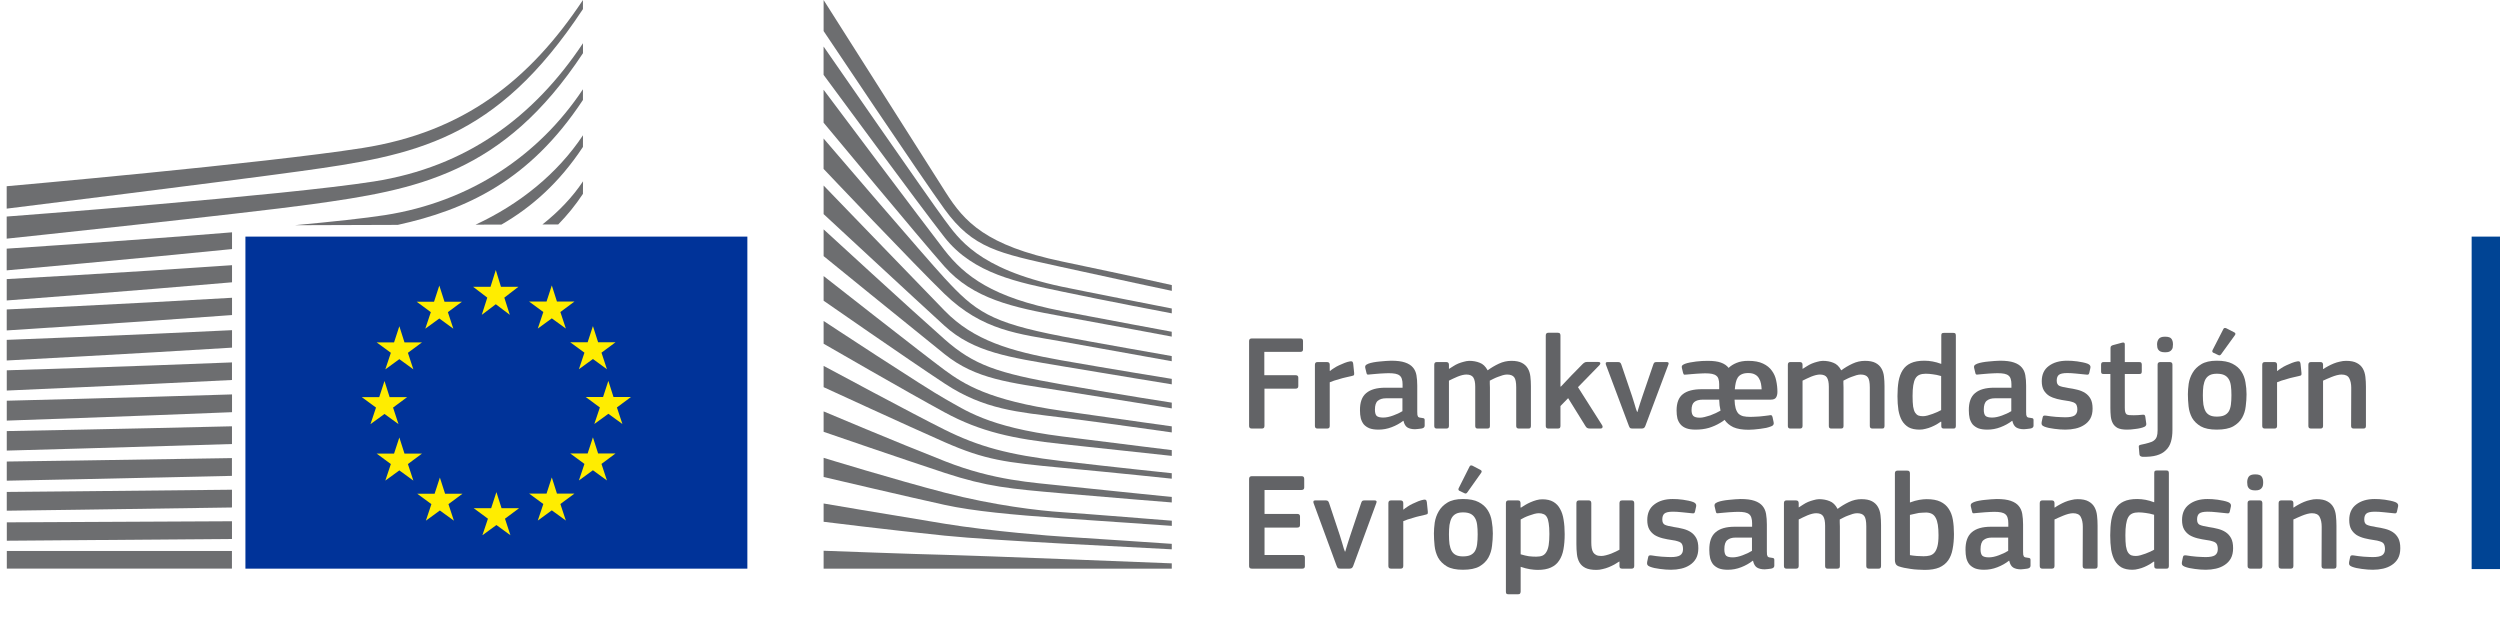 <svg
  width="291"
  height="72"
  viewBox="0 0 291 72"
  fill="none"
  xmlns="http://www.w3.org/2000/svg"
>
<path
    d="M145.394 39.696C145.394 39.496 145.499 39.396 145.708 39.396H151.373C151.571 39.396 151.671 39.496 151.671 39.696V40.675C151.671 40.865 151.566 40.959 151.357 40.959H147.167V43.676H150.823C151.022 43.676 151.122 43.771 151.122 43.96V44.94C151.122 45.139 151.017 45.24 150.808 45.24H147.183V49.583C147.183 49.783 147.084 49.883 146.885 49.883H145.708C145.499 49.883 145.394 49.783 145.394 49.583V39.696Z"
    fill="#626366"
  />
<path
    d="M154.782 49.583C154.782 49.783 154.682 49.883 154.483 49.883H153.354C153.155 49.883 153.056 49.783 153.056 49.583V42.46C153.056 42.249 153.155 42.144 153.354 42.144H154.468C154.677 42.144 154.782 42.249 154.782 42.46V43.155L154.813 43.186C154.928 43.081 155.08 42.971 155.268 42.855C155.456 42.728 155.655 42.618 155.864 42.523C156.084 42.418 156.304 42.323 156.523 42.239C156.743 42.154 156.947 42.097 157.135 42.065C157.24 42.044 157.324 42.049 157.386 42.081C157.449 42.112 157.491 42.197 157.512 42.334L157.622 43.392C157.632 43.508 157.627 43.592 157.606 43.644C157.585 43.697 157.491 43.739 157.324 43.771C157.104 43.813 156.874 43.865 156.633 43.929C156.393 43.981 156.157 44.044 155.927 44.118C155.697 44.181 155.483 44.245 155.284 44.308C155.085 44.371 154.918 44.434 154.782 44.497V49.583Z"
    fill="#626366"
  />
<path
    d="M163.243 46.361H161.329C160.931 46.361 160.618 46.456 160.387 46.645C160.157 46.824 160.042 47.172 160.042 47.688C160.042 48.035 160.11 48.277 160.246 48.414C160.393 48.541 160.649 48.604 161.015 48.604C161.182 48.604 161.366 48.583 161.564 48.541C161.763 48.498 161.962 48.441 162.161 48.367C162.359 48.293 162.553 48.214 162.741 48.13C162.929 48.035 163.097 47.946 163.243 47.861V46.361ZM163.337 48.983C162.94 49.288 162.49 49.535 161.988 49.725C161.496 49.915 160.984 50.009 160.45 50.009C160.032 50.009 159.681 49.957 159.399 49.851C159.127 49.736 158.907 49.583 158.74 49.393C158.583 49.193 158.468 48.956 158.395 48.683C158.332 48.409 158.301 48.103 158.301 47.767C158.29 46.84 158.531 46.171 159.022 45.761C159.514 45.34 160.257 45.129 161.25 45.129H163.259V44.718C163.259 44.487 163.233 44.292 163.181 44.134C163.139 43.965 163.055 43.829 162.929 43.723C162.804 43.618 162.637 43.544 162.427 43.502C162.218 43.46 161.951 43.439 161.627 43.439C161.502 43.439 161.345 43.444 161.156 43.455C160.978 43.465 160.79 43.476 160.591 43.486C160.403 43.497 160.21 43.513 160.011 43.534C159.823 43.555 159.65 43.571 159.493 43.581C159.336 43.602 159.226 43.608 159.164 43.597C159.111 43.576 159.075 43.508 159.054 43.392L158.912 42.807C158.892 42.702 158.902 42.618 158.944 42.555C158.986 42.481 159.096 42.407 159.273 42.334C159.441 42.27 159.64 42.218 159.87 42.176C160.1 42.133 160.335 42.102 160.576 42.081C160.816 42.049 161.052 42.028 161.282 42.018C161.522 41.997 161.737 41.986 161.925 41.986C162.605 41.986 163.144 42.054 163.541 42.191C163.949 42.328 164.258 42.523 164.467 42.776C164.676 43.018 164.812 43.318 164.875 43.676C164.938 44.034 164.969 44.434 164.969 44.876V47.925C164.969 48.083 164.975 48.209 164.985 48.304C165.006 48.388 165.032 48.456 165.063 48.509C165.105 48.551 165.163 48.583 165.236 48.604C165.309 48.625 165.409 48.641 165.534 48.651C165.649 48.662 165.728 48.683 165.77 48.714C165.811 48.746 165.832 48.804 165.832 48.888V49.551C165.832 49.73 165.707 49.841 165.456 49.883C165.33 49.904 165.205 49.92 165.079 49.93C164.954 49.951 164.833 49.962 164.718 49.962C164.352 49.962 164.054 49.894 163.824 49.757C163.604 49.62 163.452 49.367 163.369 48.998L163.337 48.983Z"
    fill="#626366"
  />
<path
    d="M178.198 49.583C178.198 49.678 178.177 49.751 178.135 49.804C178.104 49.857 178.03 49.883 177.915 49.883H176.785C176.587 49.883 176.487 49.783 176.487 49.583V45.097C176.487 44.508 176.409 44.113 176.252 43.913C176.095 43.702 175.818 43.597 175.42 43.597C175.274 43.597 175.106 43.623 174.918 43.676C174.74 43.729 174.557 43.792 174.369 43.865C174.191 43.929 174.019 44.002 173.851 44.087C173.684 44.171 173.537 44.245 173.412 44.308C173.412 44.392 173.412 44.502 173.412 44.639C173.422 44.776 173.428 44.934 173.428 45.113V49.583C173.428 49.678 173.407 49.751 173.365 49.804C173.323 49.857 173.244 49.883 173.129 49.883H171.984C171.806 49.883 171.717 49.783 171.717 49.583V45.019C171.717 44.534 171.644 44.176 171.497 43.944C171.351 43.713 171.079 43.597 170.682 43.597C170.546 43.597 170.389 43.618 170.211 43.66C170.043 43.702 169.866 43.76 169.677 43.834C169.499 43.908 169.322 43.987 169.144 44.071C168.966 44.155 168.804 44.234 168.657 44.308V49.583C168.657 49.783 168.558 49.883 168.359 49.883H167.229C167.041 49.883 166.947 49.783 166.947 49.583V42.46C166.947 42.249 167.041 42.144 167.229 42.144H168.344C168.553 42.144 168.657 42.249 168.657 42.46V42.918L168.673 42.934C168.83 42.828 168.997 42.723 169.175 42.618C169.353 42.502 169.541 42.402 169.74 42.318C169.949 42.233 170.159 42.165 170.368 42.112C170.577 42.049 170.791 42.012 171.011 42.002C171.461 42.002 171.869 42.075 172.235 42.223C172.612 42.36 172.92 42.655 173.161 43.107C173.558 42.813 173.992 42.555 174.463 42.334C174.934 42.112 175.42 42.002 175.922 42.002C176.435 42.002 176.843 42.081 177.146 42.239C177.45 42.397 177.68 42.612 177.837 42.886C177.994 43.15 178.093 43.46 178.135 43.818C178.177 44.176 178.198 44.55 178.198 44.94V49.583Z"
    fill="#626366"
  />
<path
    d="M181.685 45.003L182.893 43.723L184.195 42.397C184.279 42.312 184.357 42.249 184.431 42.207C184.504 42.154 184.614 42.128 184.76 42.128H186.015C186.162 42.128 186.245 42.165 186.266 42.239C186.298 42.312 186.272 42.397 186.188 42.491L183.677 45.066L186.502 49.52C186.554 49.614 186.559 49.699 186.517 49.772C186.486 49.846 186.413 49.883 186.298 49.883H185.09C184.922 49.883 184.802 49.857 184.729 49.804C184.655 49.751 184.593 49.678 184.54 49.583L182.532 46.345L181.637 47.261V49.583C181.637 49.667 181.617 49.741 181.575 49.804C181.533 49.857 181.454 49.883 181.339 49.883H180.225C180.027 49.883 179.927 49.783 179.927 49.583V39.048C179.927 38.838 180.027 38.733 180.225 38.733H181.339C181.454 38.733 181.533 38.764 181.575 38.827C181.617 38.88 181.637 38.954 181.637 39.048V44.987L181.685 45.003Z"
    fill="#626366"
  />
<path
    d="M190.603 47.94C190.603 47.909 190.635 47.798 190.698 47.609C190.76 47.409 190.828 47.193 190.902 46.961C190.985 46.687 191.085 46.387 191.2 46.061L192.455 42.397C192.486 42.312 192.523 42.249 192.565 42.207C192.617 42.165 192.701 42.144 192.816 42.144H194.008C194.218 42.144 194.28 42.244 194.197 42.444L191.529 49.551C191.487 49.667 191.435 49.751 191.372 49.804C191.31 49.857 191.215 49.883 191.09 49.883H190.039C189.892 49.883 189.793 49.862 189.74 49.82C189.688 49.767 189.641 49.683 189.599 49.567L186.932 42.46C186.9 42.376 186.895 42.302 186.916 42.239C186.937 42.176 187 42.144 187.104 42.144H188.344C188.459 42.144 188.537 42.165 188.579 42.207C188.632 42.239 188.679 42.312 188.721 42.428L189.976 46.124C190.07 46.429 190.159 46.714 190.243 46.977C190.316 47.198 190.379 47.409 190.431 47.609C190.494 47.798 190.535 47.909 190.556 47.94H190.603Z"
    fill="#626366"
  />
<path
    d="M203.502 42.002C204.203 42.002 204.773 42.107 205.212 42.318C205.662 42.528 206.007 42.807 206.248 43.155C206.499 43.492 206.666 43.876 206.75 44.308C206.844 44.739 206.891 45.176 206.891 45.619C206.891 45.882 206.839 46.098 206.734 46.266C206.63 46.435 206.426 46.519 206.122 46.519H201.902C201.912 46.919 201.954 47.251 202.027 47.514C202.1 47.767 202.205 47.972 202.341 48.13C202.487 48.277 202.676 48.383 202.906 48.446C203.136 48.498 203.418 48.525 203.753 48.525C203.9 48.525 204.062 48.519 204.24 48.509C204.428 48.498 204.621 48.488 204.82 48.477C205.019 48.456 205.212 48.435 205.401 48.414C205.589 48.393 205.756 48.372 205.903 48.351C206.018 48.319 206.107 48.314 206.17 48.335C206.243 48.346 206.295 48.419 206.326 48.556L206.452 49.157C206.504 49.388 206.405 49.546 206.154 49.63C205.997 49.693 205.809 49.751 205.589 49.804C205.369 49.846 205.139 49.883 204.899 49.915C204.658 49.946 204.417 49.972 204.177 49.993C203.947 50.015 203.737 50.025 203.549 50.025C202.806 50.025 202.21 49.925 201.76 49.725C201.321 49.514 200.981 49.23 200.74 48.872C200.657 48.935 200.573 48.998 200.489 49.062C200.406 49.114 200.311 49.172 200.207 49.235C199.82 49.467 199.391 49.657 198.92 49.804C198.449 49.941 197.926 50.009 197.351 50.009C196.922 50.009 196.567 49.957 196.284 49.851C196.002 49.746 195.777 49.593 195.609 49.393C195.442 49.193 195.322 48.962 195.248 48.698C195.186 48.425 195.154 48.119 195.154 47.782C195.154 46.898 195.395 46.266 195.876 45.887C196.357 45.498 197.1 45.303 198.104 45.303H200.113V44.718C200.113 44.487 200.087 44.292 200.034 44.134C199.992 43.965 199.909 43.834 199.783 43.739C199.658 43.634 199.49 43.56 199.281 43.518C199.072 43.476 198.805 43.455 198.481 43.455C198.355 43.455 198.204 43.46 198.026 43.471C197.848 43.481 197.66 43.492 197.461 43.502C197.262 43.513 197.063 43.529 196.865 43.55C196.676 43.571 196.499 43.587 196.331 43.597C196.237 43.608 196.148 43.613 196.064 43.613C195.991 43.602 195.939 43.529 195.907 43.392L195.766 42.807C195.745 42.691 195.756 42.607 195.798 42.555C195.839 42.491 195.949 42.423 196.127 42.349C196.295 42.286 196.493 42.233 196.723 42.191C196.954 42.149 197.189 42.112 197.43 42.081C197.67 42.049 197.905 42.028 198.136 42.018C198.376 42.007 198.591 42.002 198.779 42.002C199.428 42.002 199.94 42.07 200.317 42.207C200.704 42.344 201.002 42.549 201.211 42.823C201.462 42.581 201.771 42.386 202.137 42.239C202.514 42.081 202.969 42.002 203.502 42.002ZM197.869 48.62C198.026 48.62 198.209 48.593 198.418 48.541C198.638 48.488 198.857 48.425 199.077 48.351C199.297 48.267 199.511 48.177 199.72 48.083C199.93 47.977 200.113 47.882 200.27 47.798C200.217 47.566 200.181 47.361 200.16 47.182C200.139 46.993 200.123 46.772 200.113 46.519H198.23C197.78 46.519 197.445 46.608 197.226 46.787C197.006 46.956 196.896 47.272 196.896 47.735C196.896 48.04 196.964 48.267 197.1 48.414C197.246 48.551 197.503 48.62 197.869 48.62ZM205.055 45.319C205.045 45.097 205.019 44.876 204.977 44.655C204.935 44.424 204.857 44.218 204.742 44.039C204.637 43.85 204.485 43.702 204.287 43.597C204.088 43.481 203.821 43.423 203.486 43.423C203.183 43.423 202.932 43.471 202.733 43.565C202.545 43.65 202.393 43.776 202.278 43.944C202.174 44.102 202.095 44.303 202.043 44.545C201.99 44.776 201.954 45.034 201.933 45.319H205.055Z"
    fill="#626366"
  />
<path
    d="M219.357 49.583C219.357 49.678 219.336 49.751 219.294 49.804C219.262 49.857 219.189 49.883 219.074 49.883H217.944C217.746 49.883 217.646 49.783 217.646 49.583V45.097C217.646 44.508 217.568 44.113 217.411 43.913C217.254 43.702 216.977 43.597 216.579 43.597C216.433 43.597 216.265 43.623 216.077 43.676C215.899 43.729 215.716 43.792 215.528 43.865C215.35 43.929 215.178 44.002 215.01 44.087C214.843 44.171 214.696 44.245 214.571 44.308C214.571 44.392 214.571 44.502 214.571 44.639C214.581 44.776 214.586 44.934 214.586 45.113V49.583C214.586 49.678 214.566 49.751 214.524 49.804C214.482 49.857 214.403 49.883 214.288 49.883H213.143C212.965 49.883 212.876 49.783 212.876 49.583V45.019C212.876 44.534 212.803 44.176 212.656 43.944C212.51 43.713 212.238 43.597 211.84 43.597C211.705 43.597 211.548 43.618 211.37 43.66C211.202 43.702 211.025 43.76 210.836 43.834C210.658 43.908 210.481 43.987 210.303 44.071C210.125 44.155 209.963 44.234 209.816 44.308V49.583C209.816 49.783 209.717 49.883 209.518 49.883H208.388C208.2 49.883 208.106 49.783 208.106 49.583V42.46C208.106 42.249 208.2 42.144 208.388 42.144H209.502C209.712 42.144 209.816 42.249 209.816 42.46V42.918L209.832 42.934C209.989 42.828 210.156 42.723 210.334 42.618C210.512 42.502 210.7 42.402 210.899 42.318C211.108 42.233 211.317 42.165 211.527 42.112C211.736 42.049 211.95 42.012 212.17 42.002C212.62 42.002 213.028 42.075 213.394 42.223C213.771 42.36 214.079 42.655 214.32 43.107C214.717 42.813 215.151 42.555 215.622 42.334C216.093 42.112 216.579 42.002 217.081 42.002C217.594 42.002 218.002 42.081 218.305 42.239C218.609 42.397 218.839 42.612 218.996 42.886C219.153 43.15 219.252 43.46 219.294 43.818C219.336 44.176 219.357 44.55 219.357 44.94V49.583Z"
    fill="#626366"
  />
<path
    d="M227.661 49.583C227.661 49.678 227.64 49.751 227.598 49.804C227.567 49.857 227.493 49.883 227.378 49.883H226.249C226.06 49.883 225.966 49.788 225.966 49.599V49.093C225.956 49.093 225.945 49.093 225.935 49.093C225.935 49.083 225.929 49.078 225.919 49.078C225.783 49.172 225.621 49.278 225.433 49.393C225.244 49.499 225.04 49.599 224.821 49.693C224.601 49.788 224.371 49.862 224.13 49.915C223.9 49.978 223.67 50.009 223.44 50.009C222.927 50.009 222.504 49.92 222.169 49.741C221.845 49.551 221.583 49.288 221.384 48.951C221.196 48.614 221.06 48.209 220.976 47.735C220.903 47.251 220.866 46.708 220.866 46.108C220.866 45.466 220.908 44.892 220.992 44.387C221.086 43.871 221.248 43.434 221.478 43.076C221.709 42.718 222.022 42.449 222.42 42.27C222.828 42.081 223.351 41.986 223.989 41.986C224.638 41.986 225.286 42.107 225.935 42.349C225.945 42.349 225.95 42.349 225.95 42.349C225.95 42.339 225.956 42.334 225.966 42.334V39.064C225.966 38.959 225.982 38.88 226.013 38.827C226.055 38.775 226.139 38.748 226.264 38.748H227.378C227.504 38.748 227.582 38.78 227.614 38.843C227.645 38.896 227.661 38.969 227.661 39.064V49.583ZM225.95 43.771C225.584 43.666 225.255 43.597 224.962 43.565C224.679 43.523 224.407 43.502 224.146 43.502C223.863 43.502 223.623 43.544 223.424 43.629C223.225 43.713 223.068 43.855 222.953 44.055C222.838 44.255 222.755 44.524 222.702 44.861C222.65 45.187 222.624 45.598 222.624 46.092C222.624 46.598 222.645 47.008 222.687 47.324C222.739 47.63 222.817 47.867 222.922 48.035C223.027 48.193 223.152 48.304 223.299 48.367C223.445 48.419 223.623 48.446 223.832 48.446C223.989 48.446 224.167 48.419 224.366 48.367C224.564 48.314 224.763 48.251 224.962 48.177C225.161 48.103 225.344 48.03 225.511 47.956C225.689 47.872 225.835 47.798 225.95 47.735V43.771Z"
    fill="#626366"
  />
<path
    d="M234.115 46.361H232.2C231.803 46.361 231.489 46.456 231.259 46.645C231.029 46.824 230.913 47.172 230.913 47.688C230.913 48.035 230.981 48.277 231.117 48.414C231.264 48.541 231.52 48.604 231.886 48.604C232.054 48.604 232.237 48.583 232.436 48.541C232.634 48.498 232.833 48.441 233.032 48.367C233.231 48.293 233.424 48.214 233.612 48.13C233.801 48.035 233.968 47.946 234.115 47.861V46.361ZM234.209 48.983C233.811 49.288 233.361 49.535 232.859 49.725C232.368 49.915 231.855 50.009 231.321 50.009C230.903 50.009 230.553 49.957 230.27 49.851C229.998 49.736 229.778 49.583 229.611 49.393C229.454 49.193 229.339 48.956 229.266 48.683C229.203 48.409 229.172 48.103 229.172 47.767C229.161 46.84 229.402 46.171 229.894 45.761C230.385 45.34 231.128 45.129 232.122 45.129H234.13V44.718C234.13 44.487 234.104 44.292 234.052 44.134C234.01 43.965 233.926 43.829 233.801 43.723C233.675 43.618 233.508 43.544 233.299 43.502C233.089 43.46 232.823 43.439 232.498 43.439C232.373 43.439 232.216 43.444 232.028 43.455C231.85 43.465 231.661 43.476 231.463 43.486C231.274 43.497 231.081 43.513 230.882 43.534C230.694 43.555 230.521 43.571 230.364 43.581C230.207 43.602 230.098 43.608 230.035 43.597C229.982 43.576 229.946 43.508 229.925 43.392L229.784 42.807C229.763 42.702 229.773 42.618 229.815 42.555C229.857 42.481 229.967 42.407 230.145 42.334C230.312 42.27 230.511 42.218 230.741 42.176C230.971 42.133 231.206 42.102 231.447 42.081C231.688 42.049 231.923 42.028 232.153 42.018C232.394 41.997 232.608 41.986 232.796 41.986C233.476 41.986 234.015 42.054 234.413 42.191C234.821 42.328 235.129 42.523 235.338 42.776C235.548 43.018 235.684 43.318 235.746 43.676C235.809 44.034 235.841 44.434 235.841 44.876V47.925C235.841 48.083 235.846 48.209 235.856 48.304C235.877 48.388 235.903 48.456 235.935 48.509C235.977 48.551 236.034 48.583 236.107 48.604C236.181 48.625 236.28 48.641 236.405 48.651C236.521 48.662 236.599 48.683 236.641 48.714C236.683 48.746 236.704 48.804 236.704 48.888V49.551C236.704 49.73 236.578 49.841 236.327 49.883C236.201 49.904 236.076 49.92 235.95 49.93C235.825 49.951 235.705 49.962 235.589 49.962C235.223 49.962 234.925 49.894 234.695 49.757C234.475 49.62 234.324 49.367 234.24 48.998L234.209 48.983Z"
    fill="#626366"
  />
<path
    d="M243.577 47.561C243.577 48.025 243.488 48.414 243.31 48.73C243.132 49.035 242.892 49.283 242.588 49.472C242.296 49.662 241.961 49.799 241.584 49.883C241.208 49.967 240.815 50.009 240.407 50.009C240.01 50.009 239.581 49.978 239.121 49.915C238.66 49.862 238.279 49.778 237.975 49.662C237.818 49.599 237.719 49.53 237.677 49.456C237.635 49.372 237.625 49.267 237.646 49.141L237.756 48.62C237.776 48.493 237.818 48.419 237.881 48.398C237.944 48.367 238.038 48.361 238.163 48.383C238.331 48.414 238.514 48.441 238.713 48.462C238.922 48.483 239.126 48.504 239.325 48.525C239.534 48.535 239.727 48.546 239.905 48.556C240.093 48.567 240.256 48.572 240.392 48.572C240.894 48.572 241.255 48.504 241.474 48.367C241.694 48.219 241.804 47.988 241.804 47.672C241.804 47.493 241.783 47.345 241.741 47.23C241.71 47.114 241.647 47.019 241.553 46.945C241.459 46.872 241.328 46.814 241.16 46.772C241.004 46.719 240.8 46.677 240.549 46.645C240.161 46.593 239.795 46.524 239.45 46.44C239.105 46.356 238.796 46.235 238.524 46.077C238.263 45.908 238.054 45.692 237.897 45.429C237.74 45.155 237.661 44.803 237.661 44.371C237.661 43.592 237.933 43.002 238.477 42.602C239.021 42.191 239.733 41.986 240.611 41.986C240.768 41.986 240.951 41.991 241.16 42.002C241.37 42.012 241.579 42.033 241.788 42.065C242.008 42.097 242.222 42.133 242.431 42.176C242.641 42.218 242.829 42.27 242.996 42.334C243.258 42.439 243.368 42.597 243.326 42.807L243.2 43.376C243.179 43.492 243.138 43.565 243.075 43.597C243.023 43.618 242.923 43.618 242.777 43.597C242.442 43.555 242.076 43.518 241.678 43.486C241.281 43.444 240.936 43.423 240.643 43.423C240.141 43.423 239.806 43.497 239.638 43.644C239.482 43.781 239.403 44.002 239.403 44.308C239.403 44.613 239.502 44.813 239.701 44.908C239.91 45.003 240.256 45.087 240.737 45.161C241.113 45.213 241.469 45.282 241.804 45.366C242.149 45.45 242.452 45.577 242.714 45.745C242.975 45.913 243.185 46.14 243.342 46.424C243.499 46.708 243.577 47.087 243.577 47.561Z"
    fill="#626366"
  />
<path
    d="M249.822 49.283C249.853 49.462 249.785 49.593 249.618 49.678C249.482 49.741 249.32 49.794 249.131 49.836C248.954 49.878 248.765 49.909 248.567 49.93C248.378 49.962 248.195 49.983 248.017 49.993C247.85 50.004 247.704 50.009 247.578 50.009C247.118 50.009 246.757 49.946 246.495 49.82C246.244 49.683 246.056 49.499 245.93 49.267C245.805 49.035 245.726 48.767 245.695 48.462C245.664 48.156 245.648 47.835 245.648 47.498V43.534H244.863C244.748 43.534 244.67 43.513 244.628 43.471C244.586 43.418 244.565 43.339 244.565 43.234V42.46C244.565 42.355 244.586 42.276 244.628 42.223C244.67 42.17 244.748 42.144 244.863 42.144H245.664V40.517C245.664 40.401 245.69 40.322 245.742 40.28C245.805 40.228 245.878 40.191 245.962 40.17L247.013 39.886C247.222 39.833 247.327 39.896 247.327 40.075V42.144H249.006C249.131 42.144 249.21 42.17 249.241 42.223C249.283 42.276 249.304 42.349 249.304 42.444V43.234C249.304 43.339 249.283 43.418 249.241 43.471C249.21 43.513 249.131 43.534 249.006 43.534H247.327V47.467C247.327 47.677 247.343 47.84 247.374 47.956C247.405 48.072 247.458 48.161 247.531 48.225C247.615 48.277 247.724 48.309 247.86 48.319C247.996 48.33 248.169 48.335 248.378 48.335C248.493 48.335 248.655 48.33 248.865 48.319C249.084 48.309 249.273 48.293 249.43 48.272C249.513 48.261 249.576 48.272 249.618 48.304C249.66 48.335 249.691 48.398 249.712 48.493L249.822 49.283Z"
    fill="#626366"
  />
<path
    d="M252.871 50.057C252.871 50.573 252.814 51.025 252.698 51.415C252.583 51.815 252.385 52.147 252.102 52.41C251.83 52.684 251.469 52.884 251.02 53.01C250.58 53.136 250.031 53.189 249.372 53.168C249.32 53.168 249.252 53.147 249.168 53.105C249.084 53.063 249.037 52.979 249.027 52.852L248.964 52.11C248.943 51.984 248.953 51.899 248.995 51.857C249.027 51.815 249.1 51.783 249.215 51.762C249.581 51.689 249.885 51.615 250.125 51.541C250.376 51.478 250.575 51.389 250.721 51.273C250.878 51.157 250.988 51.004 251.051 50.815C251.114 50.636 251.145 50.394 251.145 50.088V42.444C251.145 42.244 251.25 42.144 251.459 42.144H252.557C252.766 42.144 252.871 42.244 252.871 42.444V50.057ZM252.934 40.091C252.934 40.217 252.923 40.338 252.902 40.454C252.882 40.559 252.834 40.654 252.761 40.738C252.698 40.823 252.604 40.891 252.479 40.944C252.364 40.986 252.207 41.007 252.008 41.007C251.799 41.007 251.631 40.98 251.506 40.928C251.391 40.875 251.302 40.807 251.239 40.722C251.176 40.638 251.135 40.544 251.114 40.438C251.093 40.322 251.082 40.207 251.082 40.091C251.082 39.838 251.145 39.627 251.271 39.459C251.396 39.28 251.642 39.191 252.008 39.191C252.395 39.191 252.646 39.275 252.761 39.443C252.876 39.601 252.934 39.817 252.934 40.091Z"
    fill="#626366"
  />
<path
    d="M261.497 45.887C261.497 46.34 261.465 46.808 261.402 47.293C261.35 47.777 261.209 48.225 260.979 48.635C260.749 49.035 260.403 49.367 259.943 49.63C259.483 49.883 258.845 50.009 258.029 50.009C257.244 50.009 256.627 49.883 256.177 49.63C255.727 49.367 255.387 49.035 255.157 48.635C254.938 48.225 254.802 47.777 254.749 47.293C254.697 46.808 254.671 46.34 254.671 45.887C254.671 45.519 254.702 45.108 254.765 44.655C254.838 44.202 254.99 43.781 255.22 43.392C255.45 42.992 255.785 42.66 256.224 42.397C256.674 42.123 257.276 41.986 258.029 41.986C258.792 41.986 259.399 42.102 259.849 42.334C260.309 42.565 260.66 42.87 260.9 43.249C261.141 43.618 261.298 44.034 261.371 44.497C261.455 44.961 261.497 45.424 261.497 45.887ZM259.739 45.998C259.739 45.577 259.718 45.213 259.676 44.908C259.634 44.592 259.551 44.334 259.425 44.134C259.3 43.923 259.127 43.766 258.907 43.66C258.688 43.555 258.4 43.502 258.044 43.502C257.71 43.502 257.438 43.555 257.228 43.66C257.019 43.766 256.852 43.923 256.726 44.134C256.611 44.345 256.528 44.608 256.475 44.924C256.433 45.229 256.413 45.587 256.413 45.998C256.413 46.419 256.433 46.787 256.475 47.103C256.528 47.409 256.611 47.667 256.726 47.877C256.841 48.077 257.004 48.23 257.213 48.335C257.422 48.441 257.694 48.493 258.029 48.493C258.384 48.493 258.672 48.446 258.892 48.351C259.122 48.246 259.3 48.093 259.425 47.893C259.551 47.682 259.634 47.419 259.676 47.103C259.718 46.787 259.739 46.419 259.739 45.998ZM260.069 38.685C260.226 38.769 260.246 38.885 260.131 39.033L258.531 41.244C258.447 41.359 258.348 41.391 258.233 41.339L257.621 41.054C257.506 40.991 257.48 40.891 257.542 40.754L258.798 38.306C258.86 38.169 258.975 38.138 259.143 38.211L260.069 38.685Z"
    fill="#626366"
  />
<path
    d="M265.05 49.583C265.05 49.783 264.95 49.883 264.751 49.883H263.622C263.423 49.883 263.324 49.783 263.324 49.583V42.46C263.324 42.249 263.423 42.144 263.622 42.144H264.736C264.945 42.144 265.05 42.249 265.05 42.46V43.155L265.081 43.186C265.196 43.081 265.348 42.971 265.536 42.855C265.724 42.728 265.923 42.618 266.132 42.523C266.352 42.418 266.572 42.323 266.791 42.239C267.011 42.154 267.215 42.097 267.403 42.065C267.508 42.044 267.592 42.049 267.654 42.081C267.717 42.112 267.759 42.197 267.78 42.334L267.89 43.392C267.9 43.508 267.895 43.592 267.874 43.644C267.853 43.697 267.759 43.739 267.592 43.771C267.372 43.813 267.142 43.865 266.901 43.929C266.661 43.981 266.425 44.044 266.195 44.118C265.965 44.181 265.75 44.245 265.552 44.308C265.353 44.371 265.186 44.434 265.05 44.497V49.583Z"
    fill="#626366"
  />
<path
    d="M275.394 49.583C275.394 49.678 275.373 49.751 275.331 49.804C275.29 49.857 275.211 49.883 275.096 49.883H273.966C273.768 49.883 273.668 49.783 273.668 49.583L273.684 45.145C273.684 44.681 273.605 44.308 273.448 44.023C273.302 43.739 273.004 43.597 272.554 43.597C272.397 43.597 272.214 43.623 272.005 43.676C271.806 43.729 271.602 43.797 271.393 43.881C271.194 43.955 271.006 44.034 270.828 44.118C270.65 44.192 270.509 44.255 270.404 44.308V49.583C270.404 49.783 270.305 49.883 270.106 49.883H268.992C268.793 49.883 268.694 49.783 268.694 49.583V42.46C268.694 42.249 268.793 42.144 268.992 42.144H270.106C270.305 42.144 270.404 42.249 270.404 42.46V42.934C270.415 42.934 270.42 42.939 270.42 42.95C270.431 42.95 270.441 42.95 270.451 42.95C270.598 42.844 270.771 42.739 270.969 42.634C271.178 42.518 271.398 42.413 271.628 42.318C271.858 42.223 272.099 42.149 272.35 42.097C272.601 42.033 272.847 42.002 273.088 42.002C273.621 42.002 274.04 42.086 274.343 42.255C274.646 42.413 274.876 42.628 275.033 42.902C275.19 43.176 275.29 43.497 275.331 43.865C275.373 44.224 275.394 44.603 275.394 45.003V49.583Z"
    fill="#626366"
  />
<path
    d="M145.394 55.752C145.394 55.536 145.499 55.428 145.71 55.428H151.511C151.711 55.428 151.811 55.531 151.811 55.736V56.741C151.811 56.935 151.706 57.033 151.496 57.033H147.192V59.82H151.007C151.217 59.82 151.322 59.918 151.322 60.112V61.117C151.322 61.312 151.217 61.409 151.007 61.409H147.192V64.602H151.606C151.795 64.602 151.89 64.704 151.89 64.91V65.898C151.89 66.093 151.79 66.19 151.59 66.19H145.71C145.499 66.19 145.394 66.093 145.394 65.898V55.752Z"
    fill="#626366"
  />
<path
    d="M156.593 64.197C156.593 64.164 156.625 64.051 156.688 63.856C156.751 63.651 156.819 63.429 156.893 63.192C156.977 62.911 157.076 62.603 157.192 62.268L158.453 58.508C158.485 58.421 158.522 58.356 158.564 58.313C158.616 58.27 158.7 58.248 158.816 58.248H160.014C160.224 58.248 160.287 58.351 160.203 58.556L157.523 65.85C157.481 65.969 157.429 66.055 157.366 66.109C157.302 66.163 157.208 66.19 157.082 66.19H156.025C155.878 66.19 155.778 66.169 155.726 66.125C155.673 66.071 155.626 65.985 155.584 65.866L152.904 58.572C152.872 58.486 152.867 58.41 152.888 58.345C152.909 58.281 152.972 58.248 153.077 58.248H154.323C154.438 58.248 154.517 58.27 154.559 58.313C154.612 58.345 154.659 58.421 154.701 58.54L155.962 62.333C156.057 62.646 156.146 62.938 156.23 63.208C156.304 63.435 156.367 63.651 156.42 63.856C156.483 64.051 156.525 64.164 156.546 64.197H156.593Z"
    fill="#626366"
  />
<path
    d="M163.341 65.882C163.341 66.088 163.241 66.19 163.042 66.19H161.906C161.707 66.19 161.607 66.088 161.607 65.882V58.572C161.607 58.356 161.707 58.248 161.906 58.248H163.026C163.236 58.248 163.341 58.356 163.341 58.572V59.285L163.373 59.318C163.488 59.21 163.641 59.096 163.83 58.978C164.019 58.848 164.219 58.734 164.429 58.637C164.65 58.529 164.87 58.432 165.091 58.345C165.312 58.259 165.517 58.2 165.706 58.167C165.811 58.145 165.895 58.151 165.958 58.183C166.021 58.216 166.063 58.302 166.084 58.443L166.195 59.529C166.205 59.648 166.2 59.734 166.179 59.788C166.158 59.842 166.063 59.885 165.895 59.918C165.674 59.961 165.443 60.015 165.202 60.08C164.96 60.134 164.723 60.199 164.492 60.274C164.261 60.339 164.045 60.404 163.846 60.469C163.646 60.534 163.478 60.598 163.341 60.663V65.882Z"
    fill="#626366"
  />
<path
    d="M173.766 62.09C173.766 62.554 173.735 63.035 173.672 63.532C173.619 64.029 173.477 64.488 173.246 64.91C173.015 65.32 172.668 65.661 172.206 65.931C171.743 66.19 171.102 66.32 170.282 66.32C169.494 66.32 168.874 66.19 168.422 65.931C167.97 65.661 167.628 65.32 167.397 64.91C167.176 64.488 167.04 64.029 166.987 63.532C166.935 63.035 166.908 62.554 166.908 62.09C166.908 61.711 166.94 61.29 167.003 60.825C167.076 60.361 167.229 59.928 167.46 59.529C167.691 59.118 168.028 58.778 168.469 58.508C168.921 58.227 169.525 58.086 170.282 58.086C171.049 58.086 171.659 58.205 172.111 58.443C172.573 58.68 172.926 58.994 173.167 59.383C173.409 59.761 173.567 60.188 173.64 60.663C173.724 61.139 173.766 61.614 173.766 62.09ZM172.001 62.203C172.001 61.771 171.98 61.398 171.938 61.085C171.896 60.761 171.811 60.496 171.685 60.29C171.559 60.074 171.386 59.912 171.165 59.804C170.944 59.696 170.655 59.642 170.298 59.642C169.962 59.642 169.688 59.696 169.478 59.804C169.268 59.912 169.1 60.074 168.974 60.29C168.858 60.507 168.774 60.777 168.721 61.101C168.679 61.414 168.658 61.782 168.658 62.203C168.658 62.635 168.679 63.013 168.721 63.338C168.774 63.651 168.858 63.916 168.974 64.132C169.089 64.337 169.252 64.494 169.462 64.602C169.673 64.71 169.946 64.764 170.282 64.764C170.64 64.764 170.929 64.715 171.149 64.618C171.381 64.51 171.559 64.353 171.685 64.148C171.811 63.932 171.896 63.662 171.938 63.338C171.98 63.013 172.001 62.635 172.001 62.203ZM172.332 54.699C172.489 54.785 172.51 54.904 172.395 55.055L170.787 57.324C170.703 57.443 170.603 57.476 170.487 57.422L169.872 57.13C169.757 57.065 169.73 56.962 169.793 56.822L171.055 54.31C171.118 54.169 171.233 54.137 171.402 54.212L172.332 54.699Z"
    fill="#626366"
  />
<path
    d="M182.129 62.171C182.129 62.83 182.082 63.419 181.987 63.937C181.893 64.456 181.725 64.894 181.483 65.25C181.252 65.607 180.931 65.877 180.521 66.061C180.122 66.244 179.612 66.336 178.992 66.336C178.729 66.336 178.424 66.309 178.077 66.255C177.741 66.201 177.389 66.109 177.021 65.98L177.005 65.996V68.848C177.005 68.935 176.984 69.01 176.942 69.075C176.911 69.14 176.832 69.173 176.706 69.173H175.586C175.46 69.173 175.376 69.146 175.334 69.092C175.303 69.037 175.287 68.957 175.287 68.848V58.572C175.287 58.356 175.387 58.248 175.586 58.248H176.706C176.821 58.248 176.895 58.281 176.926 58.345C176.969 58.4 176.99 58.475 176.99 58.572V59.059L177.037 59.091C177.173 58.994 177.336 58.891 177.526 58.783C177.725 58.664 177.935 58.556 178.156 58.459C178.377 58.362 178.603 58.281 178.834 58.216C179.065 58.151 179.297 58.118 179.528 58.118C180.043 58.118 180.469 58.216 180.805 58.41C181.141 58.605 181.404 58.88 181.593 59.237C181.793 59.583 181.93 60.004 182.003 60.501C182.087 60.998 182.129 61.555 182.129 62.171ZM180.348 62.154C180.348 61.636 180.321 61.22 180.269 60.906C180.227 60.593 180.153 60.35 180.048 60.177C179.943 60.004 179.812 59.891 179.654 59.837C179.507 59.772 179.328 59.739 179.118 59.739C178.96 59.739 178.782 59.766 178.582 59.82C178.382 59.874 178.182 59.939 177.983 60.015C177.794 60.08 177.61 60.155 177.431 60.242C177.263 60.328 177.121 60.404 177.005 60.469V64.521C177.363 64.629 177.683 64.704 177.967 64.748C178.261 64.78 178.545 64.796 178.818 64.796C179.102 64.796 179.339 64.758 179.528 64.683C179.728 64.597 179.885 64.451 180.001 64.245C180.127 64.04 180.216 63.77 180.269 63.435C180.321 63.089 180.348 62.662 180.348 62.154Z"
    fill="#626366"
  />
<path
    d="M190.225 65.882C190.225 66.088 190.125 66.19 189.925 66.19H188.806C188.69 66.19 188.611 66.163 188.569 66.109C188.527 66.055 188.506 65.98 188.506 65.882V65.38L188.475 65.364C188.317 65.472 188.133 65.585 187.923 65.704C187.723 65.812 187.508 65.915 187.277 66.012C187.045 66.109 186.804 66.185 186.551 66.239C186.31 66.304 186.068 66.336 185.826 66.336C185.29 66.336 184.864 66.26 184.549 66.109C184.244 65.958 184.013 65.747 183.855 65.477C183.698 65.207 183.598 64.888 183.556 64.521C183.514 64.153 183.493 63.759 183.493 63.338V58.572C183.493 58.356 183.593 58.248 183.792 58.248H184.943C185.132 58.248 185.227 58.356 185.227 58.572V63.127C185.227 63.375 185.243 63.597 185.274 63.791C185.306 63.986 185.364 64.153 185.448 64.294C185.532 64.424 185.647 64.526 185.795 64.602C185.942 64.677 186.136 64.715 186.378 64.715C186.546 64.715 186.73 64.688 186.93 64.634C187.14 64.58 187.345 64.515 187.545 64.44C187.744 64.353 187.928 64.272 188.096 64.197C188.265 64.11 188.401 64.04 188.506 63.986V58.572C188.506 58.475 188.527 58.4 188.569 58.345C188.611 58.281 188.69 58.248 188.806 58.248H189.925C190.125 58.248 190.225 58.356 190.225 58.572V65.882Z"
    fill="#626366"
  />
<path
    d="M197.686 63.808C197.686 64.283 197.597 64.683 197.418 65.007C197.239 65.32 196.997 65.574 196.693 65.769C196.398 65.963 196.062 66.104 195.684 66.19C195.305 66.277 194.911 66.32 194.501 66.32C194.102 66.32 193.671 66.287 193.208 66.223C192.746 66.169 192.362 66.082 192.057 65.963C191.9 65.898 191.8 65.828 191.758 65.753C191.716 65.666 191.705 65.558 191.726 65.428L191.837 64.894C191.858 64.764 191.9 64.688 191.963 64.667C192.026 64.634 192.121 64.629 192.247 64.65C192.415 64.683 192.599 64.71 192.798 64.731C193.009 64.753 193.214 64.775 193.413 64.796C193.624 64.807 193.818 64.818 193.997 64.829C194.186 64.84 194.349 64.845 194.485 64.845C194.99 64.845 195.353 64.775 195.573 64.634C195.794 64.483 195.904 64.245 195.904 63.921C195.904 63.737 195.883 63.586 195.841 63.467C195.81 63.348 195.747 63.251 195.652 63.175C195.558 63.1 195.426 63.041 195.258 62.997C195.1 62.943 194.895 62.9 194.643 62.868C194.254 62.813 193.886 62.743 193.539 62.657C193.193 62.57 192.883 62.446 192.609 62.284C192.347 62.111 192.136 61.89 191.979 61.62C191.821 61.339 191.742 60.977 191.742 60.534C191.742 59.734 192.015 59.129 192.562 58.718C193.109 58.297 193.823 58.086 194.706 58.086C194.864 58.086 195.048 58.092 195.258 58.102C195.468 58.113 195.678 58.135 195.889 58.167C196.109 58.2 196.325 58.237 196.535 58.281C196.745 58.324 196.934 58.378 197.103 58.443C197.365 58.551 197.476 58.713 197.434 58.929L197.308 59.512C197.287 59.631 197.244 59.707 197.181 59.739C197.129 59.761 197.029 59.761 196.882 59.739C196.546 59.696 196.178 59.658 195.778 59.626C195.379 59.583 195.032 59.561 194.738 59.561C194.233 59.561 193.897 59.637 193.729 59.788C193.571 59.928 193.492 60.155 193.492 60.469C193.492 60.782 193.592 60.987 193.792 61.085C194.002 61.182 194.349 61.268 194.832 61.344C195.211 61.398 195.568 61.468 195.904 61.555C196.251 61.641 196.556 61.771 196.819 61.944C197.082 62.117 197.292 62.349 197.449 62.641C197.607 62.932 197.686 63.321 197.686 63.808Z"
    fill="#626366"
  />
<path
    d="M203.929 62.576H202.005C201.606 62.576 201.291 62.673 201.06 62.868C200.828 63.051 200.713 63.408 200.713 63.937C200.713 64.294 200.781 64.542 200.918 64.683C201.065 64.813 201.322 64.877 201.69 64.877C201.858 64.877 202.042 64.856 202.242 64.813C202.442 64.769 202.641 64.71 202.841 64.634C203.041 64.559 203.235 64.478 203.424 64.391C203.614 64.294 203.782 64.202 203.929 64.116V62.576ZM204.024 65.266C203.624 65.58 203.172 65.834 202.668 66.028C202.174 66.223 201.659 66.32 201.123 66.32C200.702 66.32 200.35 66.266 200.066 66.158C199.793 66.039 199.572 65.882 199.404 65.688C199.246 65.483 199.131 65.239 199.057 64.958C198.994 64.677 198.963 64.364 198.963 64.018C198.952 63.068 199.194 62.381 199.688 61.96C200.182 61.528 200.928 61.312 201.927 61.312H203.945V60.89C203.945 60.652 203.918 60.453 203.866 60.29C203.824 60.118 203.74 59.977 203.614 59.869C203.487 59.761 203.319 59.685 203.109 59.642C202.899 59.599 202.631 59.577 202.305 59.577C202.179 59.577 202.021 59.583 201.832 59.593C201.653 59.604 201.464 59.615 201.265 59.626C201.075 59.637 200.881 59.653 200.681 59.675C200.492 59.696 200.319 59.712 200.161 59.723C200.003 59.745 199.893 59.75 199.83 59.739C199.777 59.718 199.74 59.648 199.719 59.529L199.578 58.929C199.557 58.821 199.567 58.734 199.609 58.67C199.651 58.594 199.761 58.518 199.94 58.443C200.108 58.378 200.308 58.324 200.539 58.281C200.771 58.237 201.007 58.205 201.249 58.183C201.49 58.151 201.727 58.129 201.958 58.118C202.2 58.097 202.415 58.086 202.605 58.086C203.288 58.086 203.829 58.156 204.228 58.297C204.638 58.437 204.948 58.637 205.159 58.897C205.369 59.145 205.506 59.453 205.569 59.82C205.632 60.188 205.663 60.598 205.663 61.052V64.18C205.663 64.343 205.668 64.472 205.679 64.569C205.7 64.656 205.726 64.726 205.758 64.78C205.8 64.823 205.858 64.856 205.931 64.877C206.005 64.899 206.105 64.915 206.231 64.926C206.346 64.937 206.425 64.958 206.467 64.991C206.509 65.023 206.53 65.083 206.53 65.169V65.85C206.53 66.034 206.404 66.147 206.152 66.19C206.026 66.212 205.9 66.228 205.774 66.239C205.647 66.26 205.527 66.271 205.411 66.271C205.043 66.271 204.743 66.201 204.512 66.061C204.292 65.92 204.139 65.661 204.055 65.283L204.024 65.266Z"
    fill="#626366"
  />
<path
    d="M218.954 65.882C218.954 65.98 218.933 66.055 218.891 66.109C218.86 66.163 218.786 66.19 218.671 66.19H217.535C217.336 66.19 217.236 66.088 217.236 65.882V61.279C217.236 60.674 217.157 60.269 216.999 60.063C216.842 59.847 216.563 59.739 216.164 59.739C216.017 59.739 215.849 59.766 215.659 59.82C215.481 59.874 215.297 59.939 215.108 60.015C214.929 60.08 214.755 60.155 214.587 60.242C214.419 60.328 214.272 60.404 214.146 60.469C214.146 60.555 214.146 60.669 214.146 60.809C214.156 60.95 214.162 61.112 214.162 61.295V65.882C214.162 65.98 214.141 66.055 214.099 66.109C214.056 66.163 213.978 66.19 213.862 66.19H212.711C212.532 66.19 212.443 66.088 212.443 65.882V61.198C212.443 60.701 212.37 60.334 212.222 60.096C212.075 59.858 211.802 59.739 211.403 59.739C211.266 59.739 211.108 59.761 210.93 59.804C210.761 59.847 210.583 59.907 210.394 59.983C210.215 60.058 210.036 60.139 209.857 60.226C209.679 60.312 209.516 60.393 209.369 60.469V65.882C209.369 66.088 209.269 66.19 209.069 66.19H207.934C207.745 66.19 207.65 66.088 207.65 65.882V58.572C207.65 58.356 207.745 58.248 207.934 58.248H209.053C209.264 58.248 209.369 58.356 209.369 58.572V59.042L209.385 59.059C209.542 58.951 209.71 58.843 209.889 58.734C210.068 58.616 210.257 58.513 210.457 58.426C210.667 58.34 210.877 58.27 211.087 58.216C211.297 58.151 211.513 58.113 211.734 58.102C212.186 58.102 212.596 58.178 212.963 58.329C213.342 58.47 213.652 58.772 213.894 59.237C214.293 58.934 214.729 58.67 215.202 58.443C215.675 58.216 216.164 58.102 216.668 58.102C217.183 58.102 217.593 58.183 217.898 58.345C218.203 58.508 218.434 58.729 218.592 59.01C218.749 59.28 218.849 59.599 218.891 59.966C218.933 60.334 218.954 60.717 218.954 61.117V65.882Z"
    fill="#626366"
  />
<path
    d="M227.44 62.154C227.44 62.813 227.387 63.402 227.282 63.921C227.188 64.44 227.014 64.877 226.762 65.234C226.51 65.591 226.163 65.866 225.721 66.061C225.28 66.244 224.718 66.336 224.034 66.336C223.782 66.336 223.514 66.325 223.23 66.304C222.957 66.293 222.684 66.266 222.411 66.223C222.148 66.19 221.89 66.147 221.638 66.093C221.396 66.039 221.181 65.98 220.992 65.915C220.813 65.839 220.697 65.736 220.645 65.607C220.592 65.477 220.566 65.342 220.566 65.202V55.088C220.566 54.882 220.671 54.78 220.881 54.78H222.001C222.127 54.78 222.211 54.812 222.253 54.877C222.295 54.931 222.316 55.001 222.316 55.088V58.491C222.715 58.34 223.078 58.237 223.404 58.183C223.73 58.129 224.019 58.102 224.271 58.102C224.923 58.102 225.453 58.2 225.863 58.394C226.273 58.589 226.594 58.864 226.825 59.221C227.067 59.577 227.23 60.004 227.314 60.501C227.398 60.998 227.44 61.549 227.44 62.154ZM225.643 62.3C225.643 61.825 225.616 61.42 225.564 61.085C225.511 60.75 225.427 60.48 225.311 60.274C225.206 60.069 225.064 59.918 224.886 59.82C224.707 59.723 224.492 59.669 224.239 59.658C224.071 59.658 223.919 59.664 223.782 59.675C223.646 59.675 223.504 59.685 223.357 59.707C223.22 59.729 223.067 59.761 222.899 59.804C222.731 59.837 222.537 59.88 222.316 59.934V64.618C222.568 64.661 222.831 64.694 223.104 64.715C223.388 64.737 223.656 64.748 223.908 64.748C224.171 64.748 224.408 64.721 224.618 64.667C224.828 64.613 225.007 64.505 225.154 64.343C225.311 64.17 225.432 63.921 225.516 63.597C225.601 63.273 225.643 62.841 225.643 62.3Z"
    fill="#626366"
  />
<path
    d="M233.752 62.576H231.828C231.429 62.576 231.113 62.673 230.882 62.868C230.651 63.051 230.535 63.408 230.535 63.937C230.535 64.294 230.604 64.542 230.74 64.683C230.887 64.813 231.145 64.877 231.513 64.877C231.681 64.877 231.865 64.856 232.065 64.813C232.264 64.769 232.464 64.71 232.664 64.634C232.863 64.559 233.058 64.478 233.247 64.391C233.436 64.294 233.604 64.202 233.752 64.116V62.576ZM233.846 65.266C233.447 65.58 232.995 65.834 232.49 66.028C231.996 66.223 231.481 66.32 230.945 66.32C230.525 66.32 230.173 66.266 229.889 66.158C229.616 66.039 229.395 65.882 229.227 65.688C229.069 65.483 228.954 65.239 228.88 64.958C228.817 64.677 228.785 64.364 228.785 64.018C228.775 63.068 229.017 62.381 229.511 61.96C230.005 61.528 230.751 61.312 231.749 61.312H233.767V60.89C233.767 60.652 233.741 60.453 233.689 60.29C233.646 60.118 233.562 59.977 233.436 59.869C233.31 59.761 233.142 59.685 232.932 59.642C232.722 59.599 232.454 59.577 232.128 59.577C232.002 59.577 231.844 59.583 231.655 59.593C231.476 59.604 231.287 59.615 231.087 59.626C230.898 59.637 230.704 59.653 230.504 59.675C230.315 59.696 230.141 59.712 229.984 59.723C229.826 59.745 229.716 59.75 229.652 59.739C229.6 59.718 229.563 59.648 229.542 59.529L229.4 58.929C229.379 58.821 229.39 58.734 229.432 58.67C229.474 58.594 229.584 58.518 229.763 58.443C229.931 58.378 230.131 58.324 230.362 58.281C230.593 58.237 230.83 58.205 231.071 58.183C231.313 58.151 231.55 58.129 231.781 58.118C232.023 58.097 232.238 58.086 232.427 58.086C233.11 58.086 233.652 58.156 234.051 58.297C234.461 58.437 234.771 58.637 234.981 58.897C235.192 59.145 235.328 59.453 235.391 59.82C235.454 60.188 235.486 60.598 235.486 61.052V64.18C235.486 64.343 235.491 64.472 235.502 64.569C235.523 64.656 235.549 64.726 235.58 64.78C235.622 64.823 235.68 64.856 235.754 64.877C235.827 64.899 235.927 64.915 236.053 64.926C236.169 64.937 236.248 64.958 236.29 64.991C236.332 65.023 236.353 65.083 236.353 65.169V65.85C236.353 66.034 236.227 66.147 235.975 66.19C235.848 66.212 235.722 66.228 235.596 66.239C235.47 66.26 235.349 66.271 235.234 66.271C234.866 66.271 234.566 66.201 234.335 66.061C234.114 65.92 233.962 65.661 233.878 65.283L233.846 65.266Z"
    fill="#626366"
  />
<path
    d="M244.158 65.882C244.158 65.98 244.137 66.055 244.095 66.109C244.053 66.163 243.974 66.19 243.858 66.19H242.723C242.523 66.19 242.423 66.088 242.423 65.882L242.439 61.328C242.439 60.852 242.36 60.469 242.203 60.177C242.056 59.885 241.756 59.739 241.304 59.739C241.146 59.739 240.962 59.766 240.752 59.82C240.553 59.874 240.348 59.945 240.137 60.031C239.938 60.107 239.748 60.188 239.57 60.274C239.391 60.35 239.249 60.415 239.144 60.469V65.882C239.144 66.088 239.044 66.19 238.845 66.19H237.725C237.526 66.19 237.426 66.088 237.426 65.882V58.572C237.426 58.356 237.526 58.248 237.725 58.248H238.845C239.044 58.248 239.144 58.356 239.144 58.572V59.059C239.155 59.059 239.16 59.064 239.16 59.075C239.17 59.075 239.181 59.075 239.191 59.075C239.339 58.967 239.512 58.859 239.712 58.751C239.922 58.632 240.143 58.524 240.374 58.426C240.605 58.329 240.847 58.254 241.099 58.2C241.351 58.135 241.598 58.102 241.84 58.102C242.376 58.102 242.797 58.189 243.101 58.362C243.406 58.524 243.637 58.745 243.795 59.026C243.953 59.307 244.053 59.637 244.095 60.015C244.137 60.382 244.158 60.771 244.158 61.182V65.882Z"
    fill="#626366"
  />
<path
    d="M252.456 65.882C252.456 65.98 252.435 66.055 252.392 66.109C252.361 66.163 252.287 66.19 252.172 66.19H251.037C250.847 66.19 250.753 66.093 250.753 65.898V65.38C250.742 65.38 250.732 65.38 250.721 65.38C250.721 65.369 250.716 65.364 250.706 65.364C250.569 65.461 250.406 65.569 250.217 65.688C250.028 65.796 249.823 65.898 249.602 65.996C249.381 66.093 249.15 66.169 248.908 66.223C248.677 66.287 248.446 66.32 248.215 66.32C247.7 66.32 247.274 66.228 246.938 66.044C246.612 65.85 246.349 65.58 246.149 65.234C245.96 64.888 245.823 64.472 245.739 63.986C245.666 63.489 245.629 62.932 245.629 62.316C245.629 61.657 245.671 61.068 245.755 60.55C245.85 60.02 246.013 59.572 246.244 59.205C246.475 58.837 246.79 58.562 247.19 58.378C247.6 58.183 248.125 58.086 248.766 58.086C249.418 58.086 250.07 58.21 250.721 58.459C250.732 58.459 250.737 58.459 250.737 58.459C250.737 58.448 250.742 58.443 250.753 58.443V55.088C250.753 54.98 250.769 54.898 250.8 54.844C250.842 54.79 250.926 54.763 251.052 54.763H252.172C252.298 54.763 252.377 54.796 252.408 54.861C252.44 54.915 252.456 54.99 252.456 55.088V65.882ZM250.737 59.918C250.369 59.81 250.038 59.739 249.744 59.707C249.46 59.664 249.187 59.642 248.924 59.642C248.64 59.642 248.398 59.685 248.199 59.772C247.999 59.858 247.841 60.004 247.726 60.209C247.61 60.415 247.526 60.69 247.474 61.036C247.421 61.371 247.395 61.792 247.395 62.3C247.395 62.819 247.416 63.24 247.458 63.565C247.51 63.878 247.589 64.121 247.694 64.294C247.799 64.456 247.926 64.569 248.073 64.634C248.22 64.688 248.398 64.715 248.609 64.715C248.766 64.715 248.945 64.688 249.145 64.634C249.344 64.58 249.544 64.515 249.744 64.44C249.944 64.364 250.127 64.288 250.296 64.213C250.474 64.126 250.621 64.051 250.737 63.986V59.918Z"
    fill="#626366"
  />
<path
    d="M259.933 63.808C259.933 64.283 259.844 64.683 259.665 65.007C259.487 65.32 259.245 65.574 258.94 65.769C258.646 65.963 258.309 66.104 257.931 66.19C257.553 66.277 257.158 66.32 256.749 66.32C256.349 66.32 255.918 66.287 255.456 66.223C254.993 66.169 254.61 66.082 254.305 65.963C254.147 65.898 254.047 65.828 254.005 65.753C253.963 65.666 253.953 65.558 253.974 65.428L254.084 64.894C254.105 64.764 254.147 64.688 254.21 64.667C254.273 64.634 254.368 64.629 254.494 64.65C254.662 64.683 254.846 64.71 255.046 64.731C255.256 64.753 255.461 64.775 255.661 64.796C255.871 64.807 256.065 64.818 256.244 64.829C256.433 64.84 256.596 64.845 256.733 64.845C257.237 64.845 257.6 64.775 257.821 64.634C258.041 64.483 258.152 64.245 258.152 63.921C258.152 63.737 258.131 63.586 258.089 63.467C258.057 63.348 257.994 63.251 257.899 63.175C257.805 63.1 257.673 63.041 257.505 62.997C257.348 62.943 257.143 62.9 256.89 62.868C256.502 62.813 256.134 62.743 255.787 62.657C255.44 62.57 255.13 62.446 254.857 62.284C254.594 62.111 254.384 61.89 254.226 61.62C254.068 61.339 253.99 60.977 253.99 60.534C253.99 59.734 254.263 59.129 254.809 58.718C255.356 58.297 256.071 58.086 256.953 58.086C257.111 58.086 257.295 58.092 257.505 58.102C257.716 58.113 257.926 58.135 258.136 58.167C258.357 58.2 258.572 58.237 258.782 58.281C258.993 58.324 259.182 58.378 259.35 58.443C259.613 58.551 259.723 58.713 259.681 58.929L259.555 59.512C259.534 59.631 259.492 59.707 259.429 59.739C259.376 59.761 259.276 59.761 259.129 59.739C258.793 59.696 258.425 59.658 258.026 59.626C257.626 59.583 257.279 59.561 256.985 59.561C256.481 59.561 256.144 59.637 255.976 59.788C255.818 59.928 255.74 60.155 255.74 60.469C255.74 60.782 255.839 60.987 256.039 61.085C256.249 61.182 256.596 61.268 257.08 61.344C257.458 61.398 257.815 61.468 258.152 61.555C258.499 61.641 258.803 61.771 259.066 61.944C259.329 62.117 259.539 62.349 259.697 62.641C259.854 62.932 259.933 63.321 259.933 63.808Z"
    fill="#626366"
  />
<path
    d="M263.433 56.141C263.433 56.271 263.423 56.395 263.401 56.514C263.38 56.622 263.333 56.719 263.26 56.806C263.197 56.892 263.102 56.962 262.976 57.016C262.86 57.06 262.703 57.081 262.503 57.081C262.293 57.081 262.124 57.054 261.998 57C261.883 56.946 261.793 56.876 261.73 56.789C261.667 56.703 261.625 56.606 261.604 56.498C261.583 56.379 261.573 56.26 261.573 56.141C261.573 55.882 261.63 55.666 261.746 55.493C261.872 55.309 262.124 55.217 262.503 55.217C262.892 55.217 263.144 55.304 263.26 55.477C263.375 55.639 263.433 55.86 263.433 56.141ZM263.338 65.882C263.338 65.969 263.317 66.044 263.275 66.109C263.244 66.163 263.17 66.19 263.055 66.19H261.935C261.725 66.19 261.62 66.088 261.62 65.882V58.556C261.62 58.351 261.725 58.248 261.935 58.248H263.055C263.17 58.248 263.244 58.281 263.275 58.345C263.317 58.4 263.338 58.47 263.338 58.556V65.882Z"
    fill="#626366"
  />
<path
    d="M271.963 65.882C271.963 65.98 271.942 66.055 271.9 66.109C271.858 66.163 271.78 66.19 271.664 66.19H270.529C270.329 66.19 270.229 66.088 270.229 65.882L270.245 61.328C270.245 60.852 270.166 60.469 270.008 60.177C269.861 59.885 269.562 59.739 269.11 59.739C268.952 59.739 268.768 59.766 268.558 59.82C268.358 59.874 268.153 59.945 267.943 60.031C267.743 60.107 267.554 60.188 267.376 60.274C267.197 60.35 267.055 60.415 266.95 60.469V65.882C266.95 66.088 266.85 66.19 266.65 66.19H265.531C265.331 66.19 265.231 66.088 265.231 65.882V58.572C265.231 58.356 265.331 58.248 265.531 58.248H266.65C266.85 58.248 266.95 58.356 266.95 58.572V59.059C266.96 59.059 266.966 59.064 266.966 59.075C266.976 59.075 266.987 59.075 266.997 59.075C267.144 58.967 267.318 58.859 267.517 58.751C267.728 58.632 267.948 58.524 268.18 58.426C268.411 58.329 268.653 58.254 268.905 58.2C269.157 58.135 269.404 58.102 269.646 58.102C270.182 58.102 270.602 58.189 270.907 58.362C271.212 58.524 271.443 58.745 271.601 59.026C271.758 59.307 271.858 59.637 271.9 60.015C271.942 60.382 271.963 60.771 271.963 61.182V65.882Z"
    fill="#626366"
  />
<path
    d="M279.394 63.808C279.394 64.283 279.305 64.683 279.126 65.007C278.947 65.32 278.706 65.574 278.401 65.769C278.107 65.963 277.77 66.104 277.392 66.19C277.014 66.277 276.619 66.32 276.21 66.32C275.81 66.32 275.379 66.287 274.917 66.223C274.454 66.169 274.071 66.082 273.766 65.963C273.608 65.898 273.508 65.828 273.466 65.753C273.424 65.666 273.414 65.558 273.435 65.428L273.545 64.894C273.566 64.764 273.608 64.688 273.671 64.667C273.734 64.634 273.829 64.629 273.955 64.65C274.123 64.683 274.307 64.71 274.507 64.731C274.717 64.753 274.922 64.775 275.122 64.796C275.332 64.807 275.526 64.818 275.705 64.829C275.894 64.84 276.057 64.845 276.194 64.845C276.698 64.845 277.061 64.775 277.282 64.634C277.502 64.483 277.613 64.245 277.613 63.921C277.613 63.737 277.592 63.586 277.55 63.467C277.518 63.348 277.455 63.251 277.36 63.175C277.266 63.1 277.134 63.041 276.966 62.997C276.809 62.943 276.604 62.9 276.351 62.868C275.962 62.813 275.595 62.743 275.248 62.657C274.901 62.57 274.591 62.446 274.318 62.284C274.055 62.111 273.845 61.89 273.687 61.62C273.529 61.339 273.45 60.977 273.45 60.534C273.45 59.734 273.724 59.129 274.27 58.718C274.817 58.297 275.532 58.086 276.414 58.086C276.572 58.086 276.756 58.092 276.966 58.102C277.176 58.113 277.387 58.135 277.597 58.167C277.818 58.2 278.033 58.237 278.243 58.281C278.454 58.324 278.643 58.378 278.811 58.443C279.074 58.551 279.184 58.713 279.142 58.929L279.016 59.512C278.995 59.631 278.953 59.707 278.89 59.739C278.837 59.761 278.737 59.761 278.59 59.739C278.254 59.696 277.886 59.658 277.487 59.626C277.087 59.583 276.74 59.561 276.446 59.561C275.941 59.561 275.605 59.637 275.437 59.788C275.279 59.928 275.2 60.155 275.2 60.469C275.2 60.782 275.3 60.987 275.5 61.085C275.71 61.182 276.057 61.268 276.541 61.344C276.919 61.398 277.276 61.468 277.613 61.555C277.96 61.641 278.264 61.771 278.527 61.944C278.79 62.117 279 62.349 279.158 62.641C279.315 62.932 279.394 63.321 279.394 63.808Z"
    fill="#626366"
  />
<path
    fill-rule="evenodd"
    clip-rule="evenodd"
    d="M287.7 66.241H291V27.541H287.7V66.241Z"
    fill="#004494"
  />
<path
    d="M86.993 27.541H86.937H28.567V66.191H86.937H86.993V27.541Z"
    fill="#003399"
  />
<path
    d="M58.309 33.381H60.344L58.703 34.645L59.342 36.647L57.711 35.413L56.08 36.647L56.719 34.645L55.068 33.381H57.097L57.711 31.429L58.309 33.381Z"
    fill="#FFED00"
  />
<path
    d="M58.381 59.157H60.416L58.78 60.376L59.414 62.302L57.783 61.114L56.152 62.302L56.796 60.376L55.139 59.157H57.169L57.783 57.282L58.381 59.157Z"
    fill="#FFED00"
  />
<path
    d="M64.828 57.453H66.868L65.227 58.667L65.866 60.593L64.23 59.405L62.599 60.593L63.243 58.667L61.587 57.453H63.617L64.23 55.572L64.828 57.453Z"
    fill="#FFED00"
  />
<path
    d="M64.828 35.1H66.868L65.227 36.319L65.866 38.245L64.23 37.057L62.599 38.245L63.243 36.319L61.587 35.1H63.617L64.23 33.224L64.828 35.1Z"
    fill="#FFED00"
  />
<path
    d="M69.619 39.838H71.649L70.013 41.051L70.647 42.978L69.016 41.789L67.385 42.978L68.029 41.051L66.372 39.838H68.402L69.016 37.957L69.619 39.838Z"
    fill="#FFED00"
  />
<path
    d="M69.619 52.781H71.649L70.013 54L70.647 55.926L69.016 54.738L67.385 55.926L68.029 54L66.372 52.781H68.402L69.016 50.906L69.619 52.781Z"
    fill="#FFED00"
  />
<path
    d="M71.409 46.208H73.449L71.808 47.427L72.447 49.353L70.811 48.165L69.18 49.353L69.824 47.427L68.167 46.208H70.197L70.811 44.333L71.409 46.208Z"
    fill="#FFED00"
  />
<path
    d="M51.739 35.12H53.769L52.133 36.334L52.767 38.26L51.136 37.072L49.505 38.26L50.149 36.334L48.497 35.12H50.522L51.136 33.239L51.739 35.12Z"
    fill="#FFED00"
  />
<path
    d="M47.081 39.853H49.121L47.48 41.066L48.114 42.993L46.483 41.804L44.852 42.993L45.496 41.066L43.84 39.853H45.869L46.483 37.972L47.081 39.853Z"
    fill="#FFED00"
  />
<path
    d="M45.353 46.229H47.388L45.752 47.442L46.386 49.368L44.755 48.185L43.124 49.368L43.768 47.442L42.116 46.229H44.141L44.755 44.348L45.353 46.229Z"
    fill="#FFED00"
  />
<path
    d="M47.081 52.797H49.121L47.48 54.015L48.114 55.942L46.483 54.754L44.852 55.942L45.496 54.015L43.84 52.797H45.869L46.483 50.921L47.081 52.797Z"
    fill="#FFED00"
  />
<path
    d="M51.806 57.468H53.835L52.199 58.682L52.833 60.608L51.202 59.42L49.571 60.608L50.215 58.682L48.564 57.468H50.589L51.202 55.588L51.806 57.468Z"
    fill="#FFED00"
  />
<path
    d="M95.869 0.005C95.869 0.005 107.869 18.91 110.068 22.374C112.262 25.837 114.772 28.583 123.653 30.443C132.535 32.304 136.4 33.184 136.4 33.184V33.856C136.4 33.856 130.755 32.668 123.495 31.065C116.234 29.462 113.264 28.921 109.956 24.366C107.2 20.574 95.869 3.615 95.869 3.615V0V0.005Z"
    fill="#6D6E70"
  />
<path
    d="M95.869 21.595C95.869 21.595 106.796 32.916 109.956 36.167C113.31 39.615 117.6 40.889 123.551 41.941C129.232 42.942 136.395 44.1 136.395 44.1V44.737C136.395 44.737 129.666 43.645 123.551 42.614C117.553 41.597 113.356 41.031 109.92 37.901C106.842 35.1 95.869 24.922 95.869 24.922V21.59V21.595Z"
    fill="#6D6E70"
  />
<path
    d="M95.869 26.697C95.869 26.697 106.259 36.238 109.956 39.499C113.356 42.497 116.112 43.433 123.587 44.742C131.062 46.052 136.395 46.866 136.395 46.866V47.538C136.395 47.538 129.63 46.441 123.551 45.48C117.472 44.525 113.596 44.146 109.956 41.228C105.758 37.861 95.869 29.811 95.869 29.811V26.692V26.697Z"
    fill="#6D6E70"
  />
<path
    d="M95.869 32.132C95.869 32.132 107.737 41.446 109.956 43.074C112.175 44.702 115.109 46.603 123.623 47.821C132.064 49.03 136.395 49.627 136.395 49.627V50.334C136.395 50.334 128.741 49.237 123.623 48.6C118.505 47.963 114.583 47.69 109.991 44.666C105.523 41.724 95.869 35.004 95.869 35.004V32.132Z"
    fill="#6D6E70"
  />
<path
    d="M95.869 37.36C95.869 37.36 107.772 45.197 110.027 46.441C112.282 47.68 114.931 49.702 123.623 50.799C132.315 51.897 136.395 52.392 136.395 52.392V53.065C136.395 53.065 129.206 52.286 123.587 51.684C117.973 51.083 114.143 50.269 109.956 47.998C105.768 45.733 95.869 40.01 95.869 40.01V37.36Z"
    fill="#6D6E70"
  />
<path
    d="M95.869 42.588C95.869 42.588 106.392 48.251 109.956 50.016C113.928 51.988 117.364 52.933 123.587 53.666C129.697 54.384 136.395 55.082 136.395 55.082V55.719C136.395 55.719 130.203 55.062 123.587 54.445C117.027 53.828 114.69 53.545 109.956 51.467C105.722 49.606 95.869 45.066 95.869 45.066V42.583V42.588Z"
    fill="#6D6E70"
  />
<path
    d="M95.869 47.887C95.869 47.887 104.183 51.406 110.027 53.702C115.774 55.957 120.166 56.149 123.658 56.538C125.197 56.71 136.395 57.848 136.395 57.848V58.485C136.395 58.485 129.707 57.954 123.623 57.423C117.538 56.892 114.915 56.665 109.991 55.052C105.006 53.414 95.869 50.264 95.869 50.264V47.892V47.887Z"
    fill="#6D6E70"
  />
<path
    d="M95.869 53.292C95.869 53.292 104.265 55.866 109.991 57.352C115.718 58.839 120.974 59.446 123.623 59.617C126.271 59.794 136.4 60.608 136.4 60.608V61.21C136.4 61.21 130.638 60.821 123.587 60.325C117.886 59.926 113.31 59.501 109.956 58.768C106.244 57.959 95.869 55.522 95.869 55.522V53.292Z"
    fill="#6D6E70"
  />
<path
    d="M95.869 58.606C95.869 58.606 102.736 59.779 109.991 60.967C115.432 61.857 122.799 62.419 123.587 62.454C124.374 62.489 136.395 63.303 136.395 63.303V63.941C136.395 63.941 128.7 63.546 123.587 63.268C118.259 62.975 112.962 62.656 109.956 62.348C103.217 61.655 95.869 60.735 95.869 60.735V58.606Z"
    fill="#6D6E70"
  />
<path
    d="M95.869 64.107C95.869 64.107 106.699 64.512 109.991 64.583C113.284 64.653 136.395 65.574 136.395 65.574V66.196H95.869V64.107Z"
    fill="#6D6E70"
  />
<path
    d="M123.582 33.366C113.78 31.277 111.561 27.733 109.915 25.539C108.268 23.339 95.864 5.415 95.864 5.415V8.712C96.355 9.344 106.97 23.835 109.95 27.627C113.31 31.899 118.571 32.87 123.582 33.932C128.587 34.994 136.395 36.475 136.395 36.475V35.909C136.395 35.909 126.118 33.902 123.582 33.366Z"
    fill="#6D6E70"
  />
<path
    d="M123.582 36.202C115.534 34.645 112.277 32.127 109.915 29.083C107.552 26.034 95.864 10.446 95.864 10.446V14.279C96.355 14.85 107.046 27.753 109.915 30.999C113.259 34.786 117.927 35.783 123.582 36.809C129.237 37.835 136.39 39.18 136.39 39.18V38.614C136.39 38.614 128.224 37.102 123.582 36.207V36.202Z"
    fill="#6D6E70"
  />
<path
    d="M123.582 39.14C115.212 37.532 113.494 36.212 109.95 32.375C107.721 29.963 96.345 16.68 95.864 16.119V19.659C95.864 19.659 106.494 30.873 109.915 34.185C114.399 38.533 118.607 38.862 123.582 39.747C128.557 40.632 136.39 42.047 136.39 42.047V41.446C136.39 41.446 126.931 39.787 123.582 39.145V39.14Z"
    fill="#6D6E70"
  />
<path
    d="M0.783 27.779C0.783 27.779 28.495 24.856 36.257 23.779C48.528 22.081 58.57 20.27 67.86 6.189C67.86 6.189 67.871 5.39 67.86 5.031C62.17 13.591 54.321 19.431 43.512 21.125C32.954 22.783 0.778 25.205 0.778 25.205V27.779H0.783Z"
    fill="#6D6E70"
  />
<path
    d="M0.778 24.285C0.778 24.285 26.46 21.105 34.922 19.931C48.308 18.081 57.721 16.418 67.855 1.057C67.855 1.057 67.86 0.394 67.855 0.005C61.648 9.344 53.984 15.376 42.193 17.227C30.674 19.037 0.778 21.676 0.778 21.676V24.29V24.285Z"
    fill="#6D6E70"
  />
<path d="M26.997 64.133H0.793V66.185H26.997V64.133Z" fill="#6D6E70" />
<path
    d="M67.855 22.571C67.855 22.571 67.871 21.362 67.865 21.105C66.633 22.96 65.012 24.644 63.141 26.125H64.977C66.009 25.074 66.976 23.895 67.85 22.571H67.855Z"
    fill="#6D6E70"
  />
<path
    d="M67.855 17.11C67.855 17.11 67.865 16.038 67.86 15.745C64.89 20.215 60.467 23.784 55.354 26.151L58.371 26.14C61.858 24.133 65.099 21.281 67.85 17.11H67.855Z"
    fill="#6D6E70"
  />
<path
    d="M67.855 11.649C67.855 11.649 67.865 10.714 67.855 10.39C62.686 18.172 54.648 23.496 44.821 25.038C42.495 25.402 38.706 25.807 34.304 26.216L46.304 26.176C54.224 24.431 61.638 21.059 67.845 11.649H67.855Z"
    fill="#6D6E70"
  />
<path
    d="M27.002 60.674C13.632 60.745 0.793 60.801 0.793 60.801V62.94C0.793 62.94 14.24 62.843 27.002 62.737V60.674Z"
    fill="#6D6E70"
  />
<path
    d="M27.002 57.003C13.724 57.15 0.788 57.261 0.788 57.261V59.446C0.788 59.446 14.373 59.269 27.002 59.071V57.003Z"
    fill="#6D6E70"
  />
<path
    d="M26.997 53.322C13.816 53.55 0.788 53.722 0.788 53.722V55.952C0.788 55.952 14.516 55.684 26.997 55.391V53.322Z"
    fill="#6D6E70"
  />
<path
    d="M27.002 49.621C13.918 49.94 0.788 50.177 0.788 50.177V52.448C0.788 52.448 14.675 52.074 27.002 51.684V49.616V49.621Z"
    fill="#6D6E70"
  />
<path
    d="M27.008 45.91C14.021 46.32 0.788 46.643 0.788 46.643V48.959C0.788 48.959 14.844 48.474 27.008 47.978V45.915V45.91Z"
    fill="#6D6E70"
  />
<path
    d="M27.002 42.184C14.118 42.7 0.788 43.104 0.788 43.104V45.46C0.788 45.46 15.018 44.843 27.002 44.231V42.179V42.184Z"
    fill="#6D6E70"
  />
<path
    d="M27.008 38.432C14.22 39.059 0.783 39.56 0.783 39.56V41.961C0.783 41.961 15.202 41.198 27.008 40.465V38.432Z"
    fill="#6D6E70"
  />
<path
    d="M27.008 34.66C14.317 35.408 0.783 36.02 0.783 36.02V38.462C0.783 38.462 15.396 37.532 27.008 36.672V34.66Z"
    fill="#6D6E70"
  />
<path
    d="M27.008 30.868C14.404 31.748 0.783 32.486 0.783 32.486V34.974C0.783 34.974 15.59 33.851 27.008 32.86V30.873V30.868Z"
    fill="#6D6E70"
  />
<path
    d="M27.008 27.041C14.481 28.067 0.778 28.942 0.778 28.942V31.47C0.778 31.47 15.784 30.125 27.008 28.992V27.041Z"
    fill="#6D6E70"
  />
</svg>
